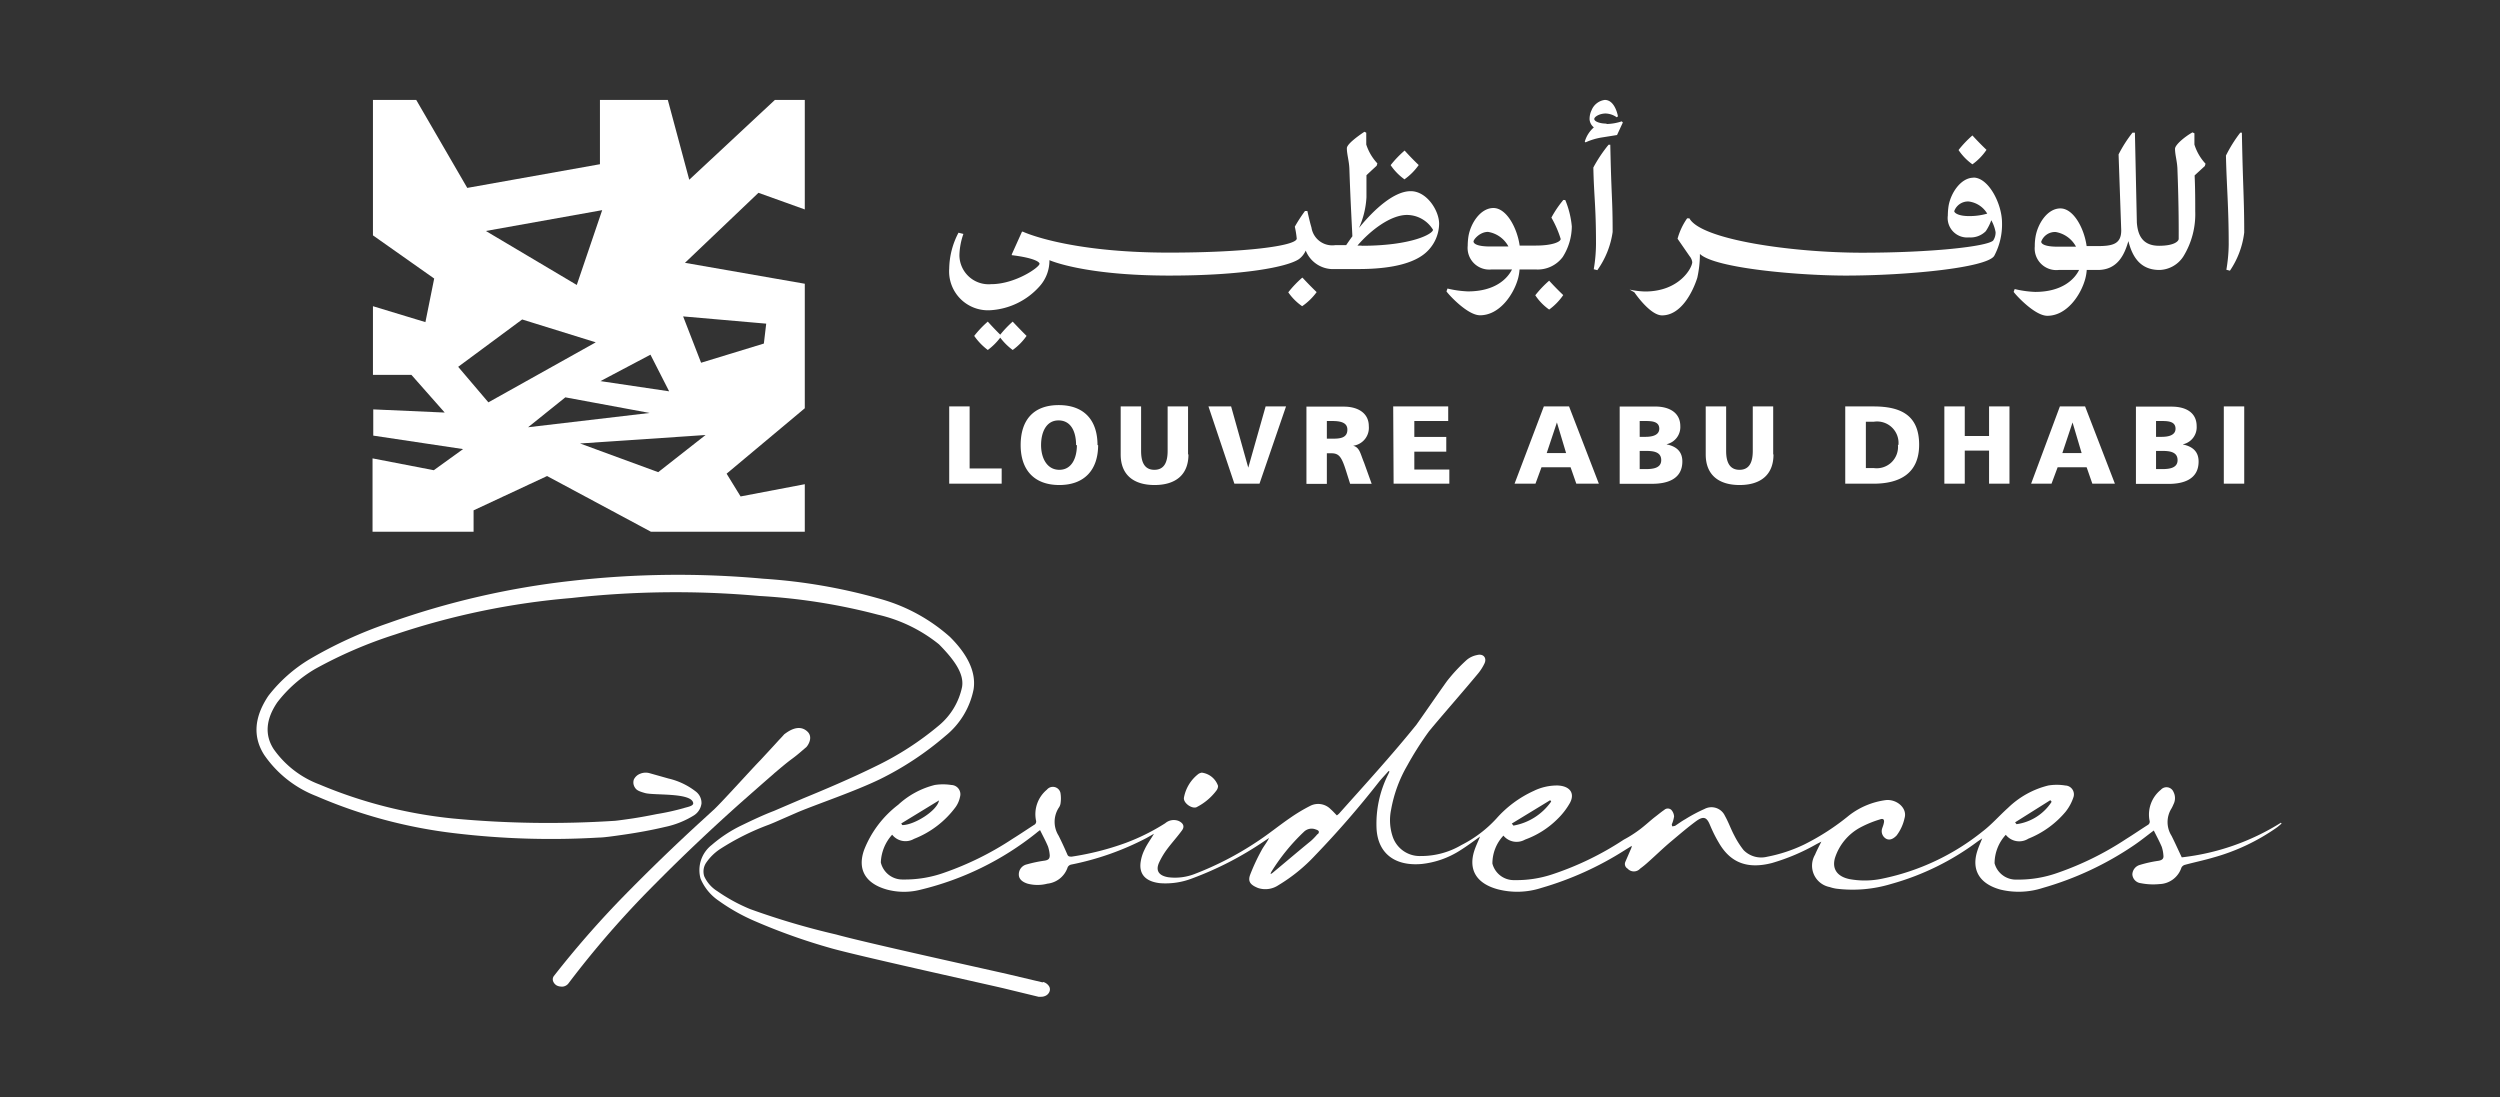 <svg id="Layer_1" data-name="Layer 1" xmlns="http://www.w3.org/2000/svg" viewBox="0 0 244.94 107.49"><rect x="0" y="0" width="244.94" height="107.49" fill="#333333" stroke="none"/><defs><style>.cls-1{fill:#fff;}</style></defs><path class="cls-1" d="M219.88,39.82h-2v7.57h2Zm-6,3.71v0a1.71,1.71,0,0,0,1.34-1.77c0-1.3-1-1.92-2.46-1.92h-3.49v7.57h3.2c1.35,0,2.94-.38,2.94-2.19,0-.92-.52-1.46-1.53-1.67M213.15,42c0,.64-.68.8-1.35.8h-.56V41.25h.59c.67,0,1.32.07,1.32.76m.2,3.07c0,.77-.78.88-1.51.88h-.6V44.18h.62c.69,0,1.49.08,1.49.9M205,47.39h2.21l-2.92-7.57h-2.47L199,47.39H201l.6-1.61h2.84Zm-1.05-3h-1.89l1-3h0Zm-9.07,3h2V39.82h-2v2.9h-2.38v-2.9h-2v7.57h2V44.15h2.38Zm-6.85-3.82c0-2.93-1.85-3.75-4.48-3.75h-2.76v7.57h2.76c2.58,0,4.48-1,4.48-3.82m-2.08,0a2.09,2.09,0,0,1-2.36,2.29h-.78V41.32h.78A2.1,2.1,0,0,1,186,43.61m-12.27.91v-4.7h-2v4.36c0,1-.27,1.85-1.3,1.85s-1.31-.85-1.31-1.85V39.82h-2v4.7c0,2.07,1.34,3,3.32,3s3.32-.93,3.32-3m-10.46-1v0a1.72,1.72,0,0,0,1.33-1.77c0-1.3-1.05-1.92-2.46-1.92h-3.48v7.57h3.19c1.35,0,2.95-.38,2.95-2.19,0-.92-.52-1.46-1.53-1.67M162.57,42c0,.64-.69.8-1.35.8h-.57V41.25h.59c.67,0,1.33.07,1.33.76m.19,3.07c0,.77-.77.88-1.51.88h-.6V44.18h.62c.7,0,1.49.08,1.49.9m-8.32,2.31h2.21l-2.92-7.57h-2.47l-2.87,7.57h2.05l.59-1.61h2.85Zm-1-3h-1.9l1-3h0Zm-16.9,3H142V46h-3.43V44.25h3.13V42.81h-3.13V41.25h3.32V39.82H136.5Zm-3.89-3.73v0a1.77,1.77,0,0,0,1.46-1.91c0-1.3-1.1-1.91-2.44-1.91H128v7.57h2v-3h.43c.74,0,1,.32,1.42,1.63l.43,1.36h2.11l-.74-2.06c-.38-.92-.43-1.5-1.08-1.67m-.56-1.57c0,.86-.82.88-1.48.88H130V41.25h.53c.77,0,1.48.13,1.48.84m-8.61,5.3L126,39.82H124l-1.7,6h0l-1.68-6H118.4l2.54,7.57Zm-7-2.87v-4.7h-2v4.36c0,1-.27,1.85-1.3,1.85s-1.3-.85-1.3-1.85V39.82h-2v4.7c0,2.07,1.34,3,3.32,3s3.32-.93,3.32-3m-8.91-.91c0-2.43-1.3-3.92-3.8-3.92S100,41.18,100,43.61s1.32,3.91,3.79,3.91,3.8-1.5,3.8-3.91m-2.08,0c0,1.24-.49,2.42-1.72,2.42S102,44.85,102,43.61s.49-2.42,1.71-2.42,1.72,1.1,1.72,2.42M93,47.39h5.14V45.9H95V39.82H93Z"/><path class="cls-1" d="M193.36,17.41c-1.24,0-2.24,1.5-2.45,2.79a6.61,6.61,0,0,0-.07.91,1.91,1.91,0,0,0,2.08,2.15,2.1,2.1,0,0,0,1.64-.61,5,5,0,0,0,.54-1.07,3.7,3.7,0,0,1,.42,1.17,1.42,1.42,0,0,1-.24.82c-.63.59-6.09,1.19-12.83,1.19s-15.77-1.25-16.93-3.37h-.22a6.49,6.49,0,0,0-.94,2l1.18,1.71a1.15,1.15,0,0,1,.26.58c0,.55-1.25,2.88-4.62,2.88a8,8,0,0,1-1.52-.19l.47.27s1.52,2.26,2.71,2.26c1.86,0,3-2.27,3.45-3.67a10.77,10.77,0,0,0,.26-2.35c1.51,1.43,9.87,2.12,14.28,2.12,5.95,0,13.76-.75,14.55-1.92a6.53,6.53,0,0,0,.77-3.25c0-1.88-1.33-4.43-2.79-4.43m-.46,3.77c-1,0-1.43-.3-1.43-.49a1.44,1.44,0,0,1,1.41-.94,2.47,2.47,0,0,1,1.82,1.19,6.19,6.19,0,0,1-1.8.24"/><path class="cls-1" d="M193.25,16.1a5.61,5.61,0,0,0,1.38-1.42c-.75-.71-1.38-1.41-1.38-1.41a10.44,10.44,0,0,0-1.36,1.43,5.44,5.44,0,0,0,1.36,1.4"/><path class="cls-1" d="M215,13.06l-.19-.09c-.72.4-1.71,1.21-1.71,1.61,0,.63.23,1.26.24,2.11.14,3.63.12,6.11.12,6.71,0,.23-.43.68-1.92.68-1.67,0-2.09-1.1-2.18-2.27L209.17,13h-.24a12.72,12.72,0,0,0-1.36,2.13l.26,7.44c0,1.33-.82,1.54-2.31,1.54h-1.08c-.24-1.75-1.29-3.69-2.57-3.69s-2.23,1.51-2.44,2.8a5.16,5.16,0,0,0-.07.91,2.12,2.12,0,0,0,2.34,2.32h2c-.43.89-1.64,2.15-4.31,2.15a10.26,10.26,0,0,1-2-.28l-.1.28c.25.35,2.08,2.34,3.3,2.34,1.89,0,3.28-2,3.72-3.64a4.57,4.57,0,0,0,.14-.85h1.08c1.94,0,2.62-1.5,3-2.83.4,1.59,1.2,2.83,3.05,2.83h0a2.88,2.88,0,0,0,2.34-1.33,7.91,7.91,0,0,0,1.16-4.42c0-.9,0-2.29-.06-3.51.33-.31,1-.92,1-.92l.07-.23A4.87,4.87,0,0,1,215,14.16ZM201.61,24.17c-1.33,0-1.62-.3-1.62-.49a1.44,1.44,0,0,1,1.41-.95,2.79,2.79,0,0,1,2,1.44Z"/><path class="cls-1" d="M219.65,13h-.16a13.66,13.66,0,0,0-1.4,2.24c.06,2.9.27,5,.27,8.68a15.46,15.46,0,0,1-.23,2.51l.35.09a8.44,8.44,0,0,0,1.4-3.74c0-3.35-.13-4.4-.23-9.78"/><path class="cls-1" d="M151.78,27.5a10.44,10.44,0,0,0-1.36,1.43,5.27,5.27,0,0,0,1.36,1.4,5.8,5.8,0,0,0,1.38-1.42c-.75-.71-1.38-1.41-1.38-1.41"/><path class="cls-1" d="M153.17,19.59A10.28,10.28,0,0,0,152,21.32a10.28,10.28,0,0,1,.91,2.09c0,.28-.8.65-2.44.65h-1.58c-.25-1.75-1.3-3.68-2.57-3.68s-2.24,1.5-2.45,2.79a6.48,6.48,0,0,0-.07.91,2.12,2.12,0,0,0,2.34,2.32h2c-.44.89-1.64,2.15-4.32,2.15a10.1,10.1,0,0,1-2-.28l-.1.28c.24.35,2.07,2.34,3.29,2.34,1.89,0,3.29-2,3.73-3.63a4.82,4.82,0,0,0,.14-.86h1.58a3.06,3.06,0,0,0,2.65-1.22,5.68,5.68,0,0,0,.89-3,8.86,8.86,0,0,0-.64-2.58ZM146,24.15c-1.33,0-1.63-.3-1.63-.49s.61-.94,1.42-.94a2.76,2.76,0,0,1,2,1.43Z"/><path class="cls-1" d="M157.39,12.11c-.67,0-1.19-.22-1.19-.45s.54-.54,1.12-.54a2,2,0,0,1,1.08.37l.12-.09s-.26-1.61-1.29-1.61a1.62,1.62,0,0,0-1.29,1,2,2,0,0,0-.2.91,1.1,1.1,0,0,0,.42.78v0a2.92,2.92,0,0,0-.89,1.4l.07.07a6.31,6.31,0,0,1,1.65-.49l1.44-.23L159,12l-.11-.11a5,5,0,0,1-1.48.26"/><path class="cls-1" d="M157.6,14.18a13.88,13.88,0,0,0-1.49,2.23c.06,2.9.26,3.76.26,7.46a15.53,15.53,0,0,1-.22,2.51l.35.09A8.49,8.49,0,0,0,158,22.73c0-3.35-.12-3.18-.23-8.55Z"/><path class="cls-1" d="M99.22,31.51A10.39,10.39,0,0,0,98,32.79c-.68-.67-1.22-1.28-1.22-1.28a10,10,0,0,0-1.33,1.4,6,6,0,0,0,1.33,1.38A6,6,0,0,0,98,33.08a5.93,5.93,0,0,0,1.22,1.21,5.78,5.78,0,0,0,1.36-1.38c-.73-.72-1.36-1.4-1.36-1.4"/><path class="cls-1" d="M127.58,27.21a10.44,10.44,0,0,0-1.36,1.43A5.32,5.32,0,0,0,127.58,30,5.87,5.87,0,0,0,129,28.62c-.75-.72-1.38-1.41-1.38-1.41"/><path class="cls-1" d="M138.21,18.73c-1.6,0-3.54,1.73-5.06,3.6a8.42,8.42,0,0,0,.73-3l0-2.16c.33-.32,1-.93,1-.93l.07-.23a4.93,4.93,0,0,1-1.09-1.85V13l-.18-.09c-.63.42-1.72,1.21-1.72,1.61,0,.63.23,1.26.25,2.11.1,3,.24,5.4.29,6.52-.22.3-.42.59-.61.87h-1.08a2.06,2.06,0,0,1-2.32-1.74c-.14-.42-.4-1.61-.4-1.61h-.23a14.91,14.91,0,0,0-1,1.54,9,9,0,0,1,.19,1.18c-.1.71-5.09,1.36-12.52,1.36-10,0-14.31-2.05-14.31-2.05l-.09,0-1,2.22,0,.08c2.2.27,2.72.67,2.72.84,0,.35-2.39,2-4.73,2A2.86,2.86,0,0,1,94,25a6.73,6.73,0,0,1,.39-2.08l-.48-.12A7.77,7.77,0,0,0,93,26.31a3.81,3.81,0,0,0,4.1,4.08,7,7,0,0,0,4.72-2.3,3.78,3.78,0,0,0,1-2.6S106.15,27,114.58,27c7.26,0,11.56-.85,12.68-1.61a2.09,2.09,0,0,0,.67-.84,2.88,2.88,0,0,0,2.86,1.81h2.31c2,0,5-.21,6.58-1.59A3.86,3.86,0,0,0,141,21.93c0-1.31-1.22-3.2-2.78-3.2m-4.8,5.33H133c1.26-1.48,3.24-3,4.85-3a3,3,0,0,1,2.55,1.45c0,.4-2.08,1.57-7,1.57"/><path class="cls-1" d="M137.59,17.58A5.87,5.87,0,0,0,139,16.17c-.76-.72-1.38-1.42-1.38-1.42a10.15,10.15,0,0,0-1.37,1.43,5.41,5.41,0,0,0,1.37,1.4"/><path class="cls-1" d="M72.56,48.64l-1.37-2.23L78.85,40V27.8L67.11,25.75l7.2-6.86,4.54,1.63V9.79H75.92l-8.39,7.82-2.1-7.82H58.78v6.3l-13,2.32-5-8.62H36.54V23.06l6,4.23-.86,4.27L36.54,30v6.73h3.77l3.26,3.69-7-.31v2.57L45.37,44,42.5,46.07l-6-1.16V52.1H46.4V50l7.2-3.36L63.78,52.1H78.85V47.44Zm2.51-16.93-.23,1.95-6.15,1.88L66.93,31Zm-9.51,6.63-6.73-1,4.9-2.59ZM59,20.59l-2.49,7.33-8.91-5.29ZM44.89,35.94l6.27-4.64,7.21,2.24L47.85,39.42Zm6.85,5.92,3.65-2.93,8.26,1.53Zm12.75,4.4-7.66-2.81,12.3-.83Z"/><path class="cls-1" d="M75.84,75.78c.57-.48,1.17-1,1.77-1.44s.92-.75,1.38-1.13c.2-.2.7-1,.11-1.54-.89-.83-2,.09-2.26.27h0c-.16.18-.32.36-.5.54-.63.7-1.25,1.36-1.84,2-.8.81-3.67,4-4.49,4.78l-1.09,1c-2.82,2.57-5.57,5.24-8.18,7.92a95,95,0,0,0-6.46,7.43.54.54,0,0,0-.09.52.8.8,0,0,0,.37.43,1,1,0,0,0,.4.1.75.75,0,0,0,.21,0,.82.82,0,0,0,.51-.29,93.56,93.56,0,0,1,8.49-9.75c2.71-2.74,5.61-5.49,8.64-8.18,1-.88,2-1.76,3-2.63"/><path class="cls-1" d="M102.15,96.25l-3.47-.82C96,94.82,84.56,92.3,81.93,91.56a73.41,73.41,0,0,1-8.43-2.49,16.74,16.74,0,0,1-3.21-1.75A3.32,3.32,0,0,1,69,85.86a1.54,1.54,0,0,1,.22-1.38,5,5,0,0,1,1.28-1.26,24.51,24.51,0,0,1,4.83-2.42c.43-.17.77-.32,1.06-.45l1.81-.79c2-.83,5.49-2,8-3.21a30.4,30.4,0,0,0,6.43-4.25,7.79,7.79,0,0,0,2.76-4.57c.25-1.63-.53-3.36-2.33-5.14a17.19,17.19,0,0,0-6.74-3.69,54.61,54.61,0,0,0-11.53-2A92,92,0,0,0,56,56.91a79.44,79.44,0,0,0-17.95,4.14,42.49,42.49,0,0,0-7.69,3.52,14.61,14.61,0,0,0-4.07,3.61c-1.39,2.08-1.53,4-.42,5.76A11,11,0,0,0,31,78a48.31,48.31,0,0,0,13.58,3.64,79.49,79.49,0,0,0,14.11.42c.41,0,1.24-.11,2.54-.3s2.62-.43,3.93-.74A8.73,8.73,0,0,0,68,79.88a1.62,1.62,0,0,0,.73-1.17,1.41,1.41,0,0,0-.52-1.13,6.87,6.87,0,0,0-2.7-1.3l-1.88-.53a1.4,1.4,0,0,0-.91.06,1.12,1.12,0,0,0-.62.57.9.9,0,0,0,.1.77c.15.25.35.37,1,.55.89.25,4.61-.07,4.72,1,0,.29-.58.36-.94.48a23.5,23.5,0,0,1-2.63.58c-.94.19-1.82.35-2.59.46s-1.28.18-1.52.2a100.55,100.55,0,0,1-15.89-.23,45.45,45.45,0,0,1-13.07-3.34,9.58,9.58,0,0,1-4.47-3.46c-.89-1.38-.77-2.92.36-4.58a12.89,12.89,0,0,1,3.71-3.27,43.34,43.34,0,0,1,7.85-3.38A73.3,73.3,0,0,1,56,58.59a91.91,91.91,0,0,1,18.39-.2A58.43,58.43,0,0,1,86,60.22a14.79,14.79,0,0,1,6,2.91c1.46,1.48,2.48,2.86,2.26,4.17A6.66,6.66,0,0,1,92,71.07a29.57,29.57,0,0,1-6.19,4c-2.41,1.19-5.13,2.34-7.11,3.15l-1.87.8-1,.43c-1,.38-2,.85-3.14,1.4a13.21,13.21,0,0,0-2.95,1.93,3.12,3.12,0,0,0-1.1,3.31,4.91,4.91,0,0,0,1.76,2.15,18.81,18.81,0,0,0,3.54,2,59,59,0,0,0,7.51,2.67c2.66.75,14.12,3.28,16.84,3.91l3.46.84.23,0a1,1,0,0,0,.42-.08.75.75,0,0,0,.43-.44.58.58,0,0,0-.09-.57,1,1,0,0,0-.53-.36"/><path class="cls-1" d="M223.47,80.61A23.16,23.16,0,0,1,213.76,84c-.35-.74-.66-1.43-1-2.11a2.51,2.51,0,0,1,0-2.69,3.62,3.62,0,0,0,.19-.4,1.32,1.32,0,0,0,0-1.21.74.74,0,0,0-1.24-.21,3.12,3.12,0,0,0-1.11,3,.37.37,0,0,1-.19.46c-.71.45-1.39.92-2.1,1.36a29.83,29.83,0,0,1-6.72,3.32,11.45,11.45,0,0,1-4,.66,2.16,2.16,0,0,1-2.17-1.6,4.15,4.15,0,0,1,1.1-2.79,1.67,1.67,0,0,0,2.21.38,9.2,9.2,0,0,0,3.65-2.64,4.58,4.58,0,0,0,.78-1.46.87.87,0,0,0-.81-1.11,5.2,5.2,0,0,0-1.67,0,8.62,8.62,0,0,0-3.94,2.19c-.84.75-1.58,1.61-2.48,2.3a23.08,23.08,0,0,1-9.81,4.63,8.27,8.27,0,0,1-3.25.05c-1.2-.25-1.72-1-1.42-2.06a5.19,5.19,0,0,1,2.49-3,10.56,10.56,0,0,1,1.93-.79c.29-.11.44,0,.38.31s-.12.4-.18.6a.85.85,0,0,0,.42,1c.34.16.68,0,1-.33a4.32,4.32,0,0,0,.78-1.7c.3-1-.79-1.88-1.83-1.77a7.47,7.47,0,0,0-3.59,1.49,23.32,23.32,0,0,1-4.41,2.86,14.74,14.74,0,0,1-3.63,1.2,2.41,2.41,0,0,1-2.31-.65,8.45,8.45,0,0,1-.92-1.45c-.33-.62-.56-1.29-.91-1.91a1.45,1.45,0,0,0-2-.67,15.19,15.19,0,0,0-1.88,1c-.36.2-.68.44-1,.65a1.16,1.16,0,0,1-.29.05c0-.09-.07-.19,0-.27a3.18,3.18,0,0,0,.19-.7,1.07,1.07,0,0,0-.27-.64.51.51,0,0,0-.69,0c-.34.23-.65.5-1,.76-.47.38-.91.79-1.39,1.15s-1,.7-1.57,1a29.59,29.59,0,0,1-7,3.4,11.13,11.13,0,0,1-3.72.57,2.16,2.16,0,0,1-2.16-1.62,4,4,0,0,1,1.08-2.74,1.67,1.67,0,0,0,2.12.39,8.68,8.68,0,0,0,3.16-2,7,7,0,0,0,1.24-1.6c.5-.94,0-1.64-1.18-1.7a5.18,5.18,0,0,0-2.37.53,10.93,10.93,0,0,0-3.66,2.71,12,12,0,0,1-3.42,2.59,7.75,7.75,0,0,1-4,1.08A2.79,2.79,0,0,1,136.46,82a5.07,5.07,0,0,1-.16-2.7A13.2,13.2,0,0,1,137.88,75,31.68,31.68,0,0,1,140,71.66l.38-.46c1.48-1.76,3-3.48,4.46-5.24a4.75,4.75,0,0,0,.6-.95c.26-.54-.1-1-.73-.83a2.22,2.22,0,0,0-1,.47,16.5,16.5,0,0,0-1.94,2.08c-1,1.4-2,2.87-3,4.28-2.42,3-5,5.82-7.58,8.71a1.79,1.79,0,0,1-.21.17c-.21-.21-.39-.42-.6-.6a1.71,1.71,0,0,0-2-.34,16.3,16.3,0,0,0-1.94,1.16c-1.13.77-2.18,1.64-3.32,2.38a31,31,0,0,1-6,3.11,5.3,5.3,0,0,1-2.65.35c-.92-.15-1.26-.63-.92-1.41a7.38,7.38,0,0,1,.78-1.32c.46-.62,1-1.21,1.46-1.84.3-.39.16-.73-.32-.95a1.29,1.29,0,0,0-1.31.23,20.64,20.64,0,0,1-3.88,1.93A27.21,27.21,0,0,1,105,83.93c-.18,0-.32,0-.41-.17-.27-.63-.56-1.26-.87-1.88a2.55,2.55,0,0,1,0-2.72,1,1,0,0,0,.18-.4,3.24,3.24,0,0,0,0-1.07.76.76,0,0,0-1.33-.32,3.12,3.12,0,0,0-1.07,3,.37.37,0,0,1-.2.46c-.7.45-1.39.92-2.1,1.36a30,30,0,0,1-6.71,3.32,11.45,11.45,0,0,1-4,.66,2.17,2.17,0,0,1-2.19-1.67,4.3,4.3,0,0,1,1.11-2.72,1.66,1.66,0,0,0,2.14.41,9.24,9.24,0,0,0,4.08-3.12,2.65,2.65,0,0,0,.43-1,.91.91,0,0,0-.85-1.16,5.24,5.24,0,0,0-1.63,0A8.2,8.2,0,0,0,88,78.85a10.28,10.28,0,0,0-3.33,4.4c-.7,1.94.13,3.34,2.28,3.92a6.47,6.47,0,0,0,3.24,0,29,29,0,0,0,11.36-5.57c.09-.08.19-.15.35-.27.28.57.56,1.08.78,1.61a3.54,3.54,0,0,1,.17.86c0,.32-.12.46-.49.52a13.1,13.1,0,0,0-1.76.37,1,1,0,0,0-.78,1c0,.41.31.72.87.89a3.79,3.79,0,0,0,1.92,0,2.36,2.36,0,0,0,2-1.62.51.51,0,0,1,.33-.25,27.45,27.45,0,0,0,7.38-2.6l.74-.42c-.33.57-.67,1-.93,1.57a4,4,0,0,0-.36,1.11c-.22,1.27.46,2,1.88,2.16a7.21,7.21,0,0,0,3.16-.47,32.64,32.64,0,0,0,7-3.61l.53-.35c-.21.44-.53.81-.74,1.21a19.74,19.74,0,0,0-1.11,2.38c-.25.67,0,1,.76,1.31a2.29,2.29,0,0,0,2-.27,16.56,16.56,0,0,0,3.6-2.92,92.59,92.59,0,0,0,6.26-7.21c.29-.36.63-.7.94-1.06l.09.06c-.05.09-.09.19-.14.29a10.74,10.74,0,0,0-1.13,5.32c.14,2.39,1.78,3.67,4.41,3.44a8.67,8.67,0,0,0,3.73-1.3c.69-.43,1.34-.91,2-1.39-.19.48-.41.92-.56,1.38-.61,1.89.22,3.23,2.3,3.79A7.62,7.62,0,0,0,151,87a31.44,31.44,0,0,0,8.17-3.69l.71-.44a1.18,1.18,0,0,1-.13.4l-.51,1.18a.52.52,0,0,0,.22.65.83.83,0,0,0,1.24,0,8.69,8.69,0,0,0,.75-.61c.77-.68,1.5-1.4,2.29-2.06s1.61-1.37,2.47-2c.68-.48,1-.37,1.3.34s.55,1.22.89,1.79c1.15,2,2.83,2.6,5.19,2A20.17,20.17,0,0,0,178,82.69l.45-.23c-.24.48-.45.87-.62,1.28a2.13,2.13,0,0,0,1.44,3.17,3.53,3.53,0,0,0,.66.16,13,13,0,0,0,5.38-.47,25.61,25.61,0,0,0,8.46-4.16l.44-.3c-.19.48-.36.85-.48,1.23-.6,1.87.22,3.23,2.27,3.79a7.63,7.63,0,0,0,4.13-.16,31,31,0,0,0,9-4.22c.63-.43,1.22-.91,1.89-1.41.27.54.55,1.06.78,1.6a3.31,3.31,0,0,1,.16.82c.05.33-.11.49-.5.55a12,12,0,0,0-1.8.4,1,1,0,0,0-.74.94.93.93,0,0,0,.82.85,6.27,6.27,0,0,0,1.83.09A2.34,2.34,0,0,0,213.73,85a.55.55,0,0,1,.35-.27c.92-.25,1.85-.44,2.76-.71a20.16,20.16,0,0,0,6.23-2.94c.16-.12.32-.26.47-.39l-.07-.09m-22.59-2.2a1,1,0,0,1,.13.16,4.89,4.89,0,0,1-3.44,2.19l-.14-.18,3.45-2.17m-49,0a1.47,1.47,0,0,1,.1.13,5.73,5.73,0,0,1-3.7,2.36l-.16-.2,3.76-2.29M92,78.42c-.16,1-2.42,2.42-3.6,2.42l-.1-.16L92,78.42m37.1,3.28a6.13,6.13,0,0,1-.66.69c-1.23,1-2.47,2.06-3.71,3.09a1.18,1.18,0,0,1-.18.13l-.07,0a1.54,1.54,0,0,1,.08-.19,19.5,19.5,0,0,1,3.19-3.92,1.08,1.08,0,0,1,1.17-.23c.33.1.38.25.18.48"/><path class="cls-1" d="M117.26,79.07a5.57,5.57,0,0,0,1.93-1.63.75.75,0,0,0,.15-.44,1.94,1.94,0,0,0-1.6-1.3,1,1,0,0,0-.3.11A3.79,3.79,0,0,0,116,78.14c-.1.53.81,1.17,1.27.93"/></svg>